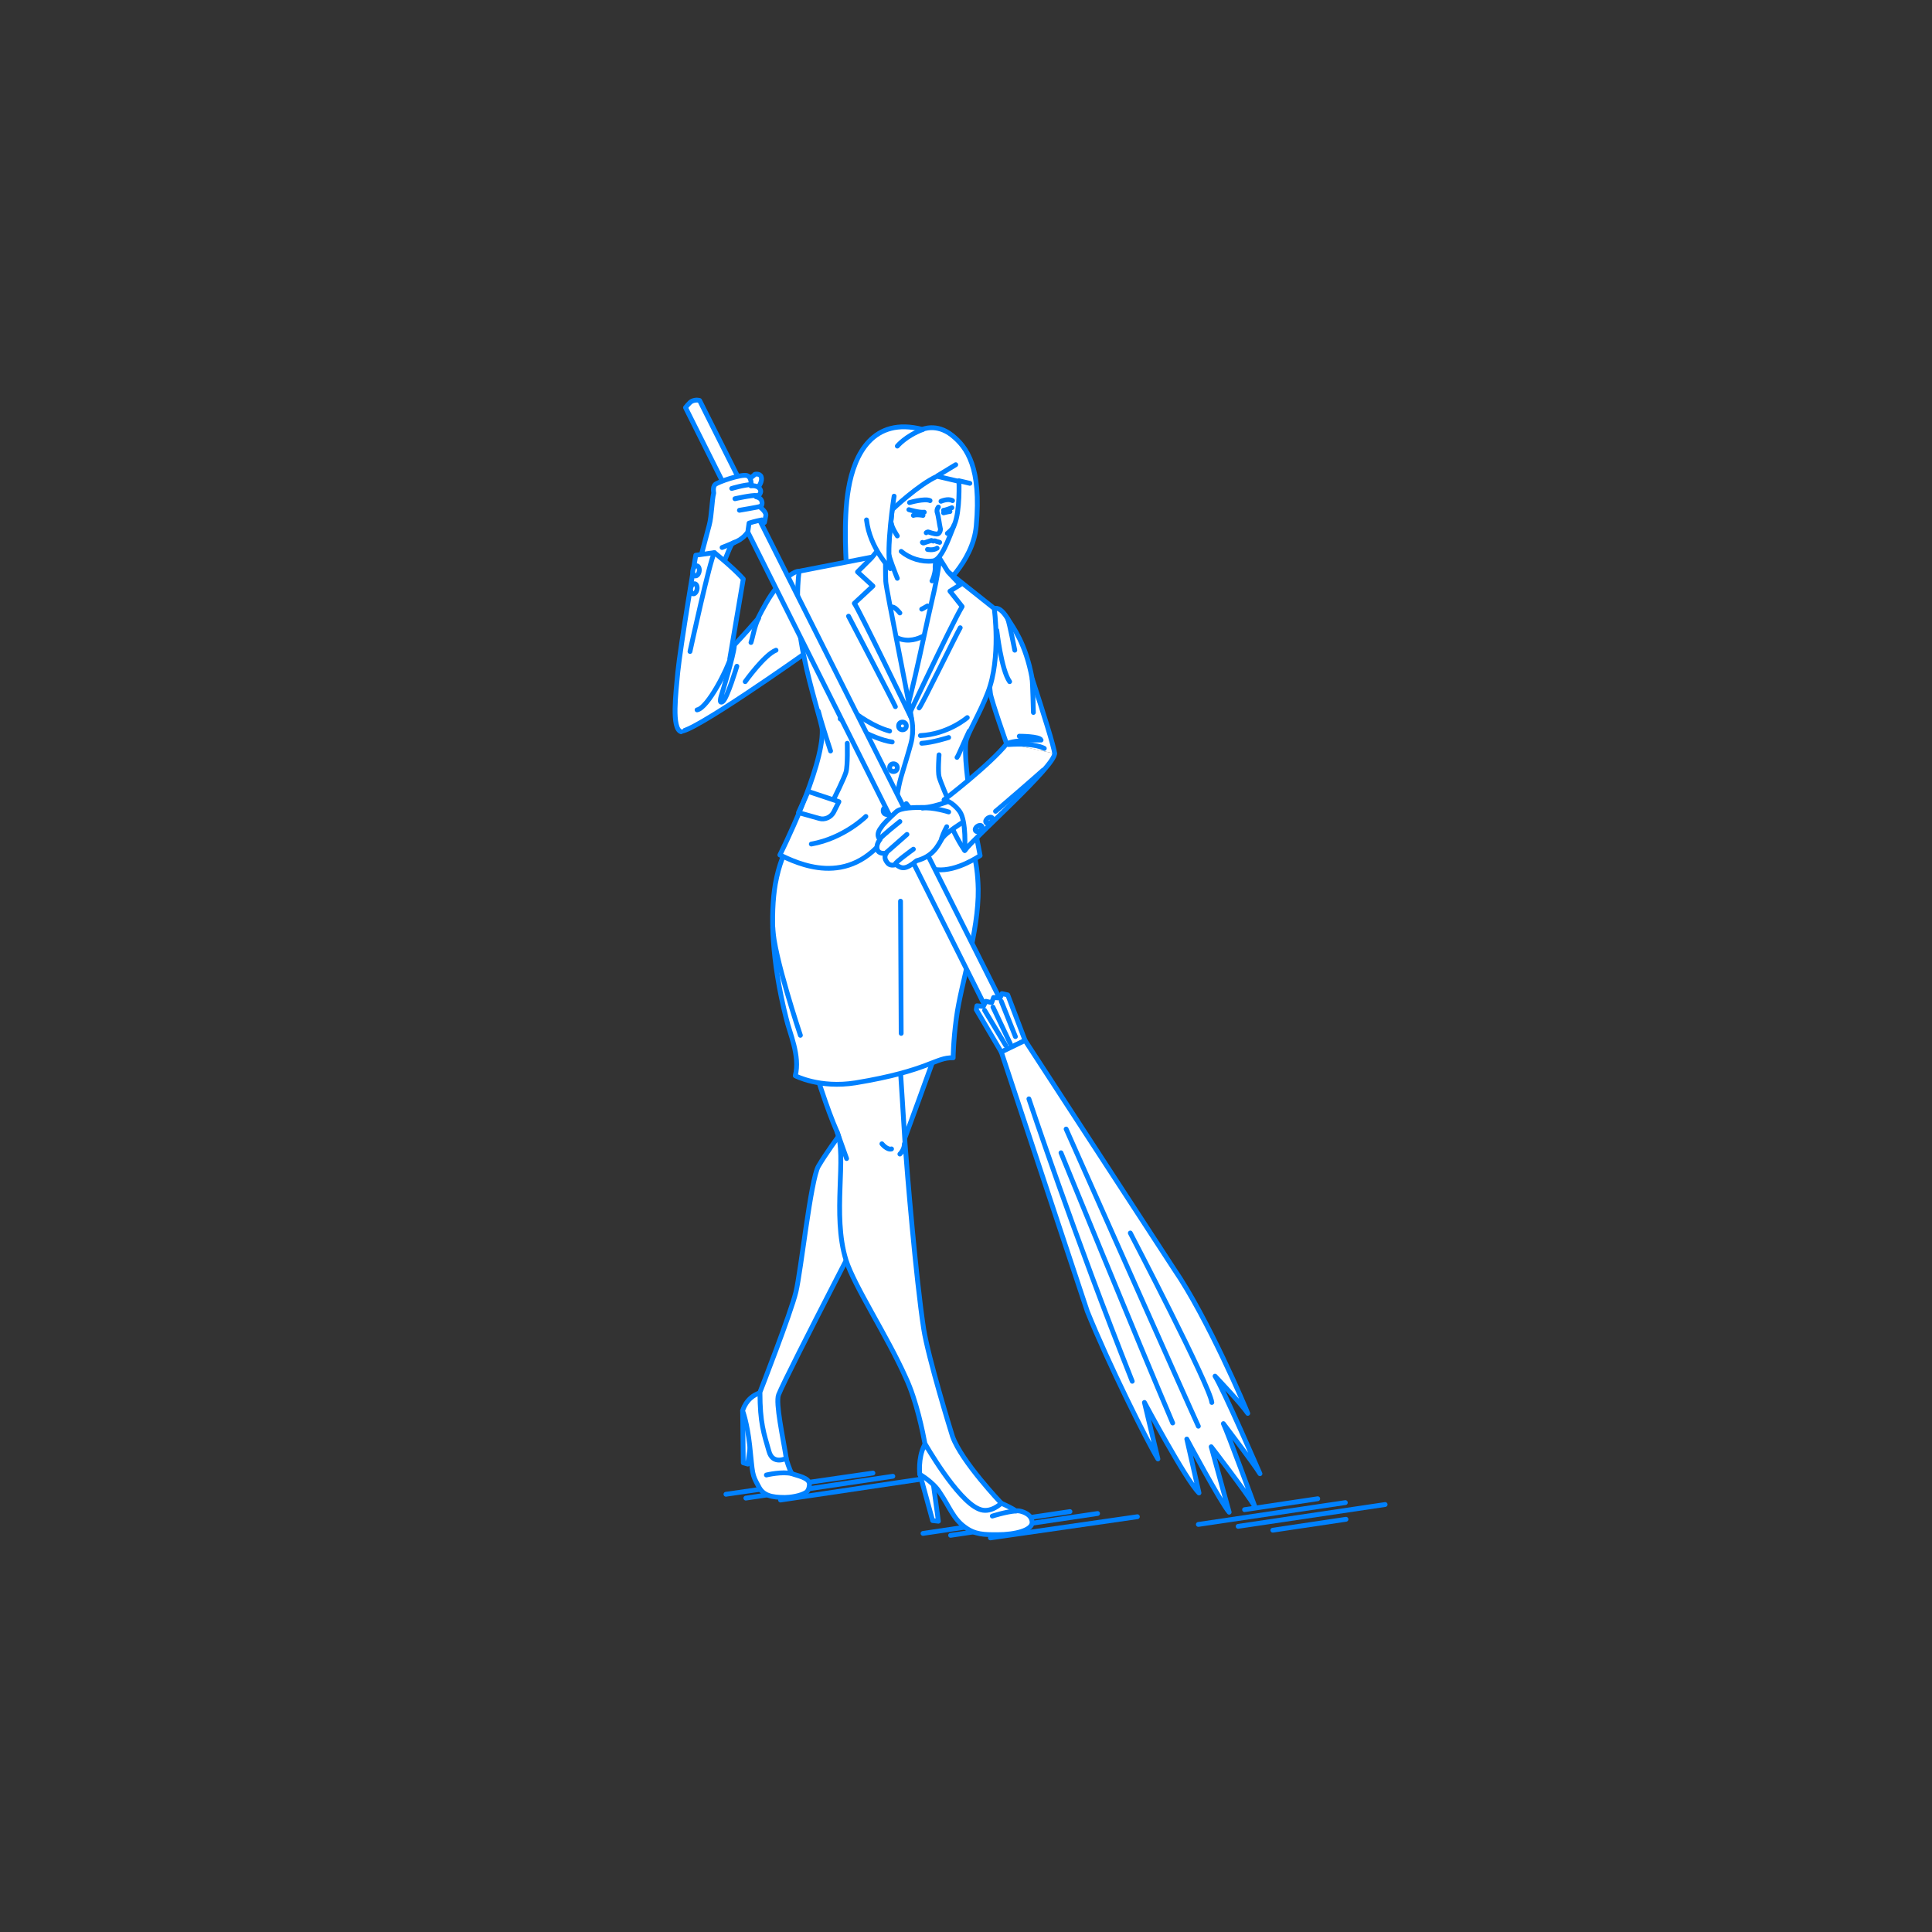 <?xml version="1.0" encoding="utf-8"?>
<!-- Generator: Adobe Illustrator 22.0.1, SVG Export Plug-In . SVG Version: 6.00 Build 0)  -->
<svg version="1.1" id="レイヤー_1" xmlns="http://www.w3.org/2000/svg" xmlns:xlink="http://www.w3.org/1999/xlink" x="0px"
	 y="0px" viewBox="0 0 301 301" style="enable-background:new 0 0 301 301;" xml:space="preserve">
<rect x="0" y="0" width="301" height="301" fill="#333333" stroke="none"/>
<style type="text/css">
	.st0{fill:none;}
	.st1{fill:#FFFFFF;stroke:#0081FF;stroke-width:0.75;stroke-linecap:round;stroke-linejoin:round;stroke-miterlimit:10;}
	.st2{fill:none;stroke:#0081FF;stroke-width:0.75;stroke-linecap:round;stroke-linejoin:round;stroke-miterlimit:10;}
	.st3{fill:#0081FF;stroke:#0081FF;stroke-width:0.75;stroke-linecap:round;stroke-linejoin:round;stroke-miterlimit:10;}
</style>
<g id="guide">
</g>
<rect y="1" class="st0" width="300" height="300"/>
<g>
	<line class="st1" x1="154.3" y1="239.6" x2="177.2" y2="236.3"/>
	<line class="st1" x1="148.1" y1="239.2" x2="171" y2="235.8"/>
	<line class="st1" x1="143.8" y1="238.9" x2="166.7" y2="235.5"/>
	<line class="st1" x1="121.6" y1="233.7" x2="144.5" y2="230.3"/>
	<line class="st1" x1="116.2" y1="233.4" x2="139.1" y2="230"/>
	<line class="st1" x1="113.1" y1="232.8" x2="136" y2="229.5"/>
	<g>
		<line class="st1" x1="192.9" y1="237.8" x2="215.8" y2="234.4"/>
		<line class="st1" x1="186.7" y1="237.5" x2="209.6" y2="234.1"/>
		<line class="st1" x1="193.9" y1="235.2" x2="205.3" y2="233.5"/>
		<line class="st1" x1="198.3" y1="238.4" x2="209.7" y2="236.7"/>
	</g>
	<g>
		<g>
			<path class="st1" d="M156.8,115.8c0,0-2.4-6.8-2.5-7.8c-0.4-3-0.9-11.3,0.7-13.2c0,0,0.8-0.4,2,1.6c0.8,1.3,2.8,3.8,3.8,9.3
				c1.6,4.9,3.5,10.9,3.5,11.7"/>
			<path class="st1" d="M161,111c0,0-0.1-4.4-0.2-5.2"/>
			<path class="st1" d="M155.3,98.2c0,0,0.7,6.2,2,8"/>
			<path class="st2" d="M158.1,101.3c0,0-0.8-4.1-1.1-4.9"/>
		</g>
		<g>
			<path class="st1" d="M114.3,100.6c0,0,1.7-1.8,3.7-4.1c0.9-1.8,1.9-3.6,2.8-4.7c1.8-2.1,3.1-2.8,3.6-2.8c1.3-0.1,1.7,11.3,1,12.8
				c0,0-17.9,12.7-19.4,12.1"/>
			<path class="st1" d="M116.1,106.2c0,0,3-4.2,4.8-4.9"/>
			<path class="st2" d="M117,100.1c0.2-0.5,0.6-2.8,1.2-3.8"/>
		</g>
		<g>
			<polygon class="st1" points="115.7,219.8 115.8,227.9 116.5,228.1 117.4,221.7 			"/>
			<path class="st1" d="M122.5,227.3c0,0,0.5,1.8,0.9,2.3c0.7,0.3,2.8,0.6,2.7,1.7c0,0.3-0.1,0.9-0.5,1.2c-0.9,0.6-2.6,0.8-3.3,0.8
				c-2.1,0-3.4-0.3-4.1-1.7c-1.1-2-0.9-1.8-1.4-6.4c-0.4-3.6-1.1-5.4-1.1-5.4s0.5-2.1,2.7-2.8L122.5,227.3z"/>
			<polygon class="st1" points="143.3,229.6 145.3,236.9 146.2,237 145.2,229.7 			"/>
			<path class="st1" d="M154,233c0,0,1.3,0.8,2,1.2c0.9,0.4,1.7,0.8,2.3,1.2c0.5-0.1,1.4,0.2,1.9,0.6s0.6,0.9,0.6,1.2
				c0,1.2-2.6,1.9-5.4,1.9c-2.1,0-3.5,0-5.1-1.2c-1.8-1.3-2.4-3.2-3.9-5.4c-1-1.6-3.1-2.8-3.1-2.8s-0.3-2.5,0.7-4.5L154,233z"/>
			<path class="st1" d="M150.3,151.5c0,0-10.3,28.9-11.3,30.9c-1,2.1-16.4,31.6-17.7,34.9c-0.5,1.3,0.7,6.7,1.2,9.9
				c0,0-2.1,1.1-2.7-1.1c-0.8-2.8-1.4-4.4-1.4-9.2c0,0,4.8-12.3,5.6-15.6s2.3-17.5,3.5-19.6c2.3-3.9,6.8-9.3,7-10.4
				c0.2-1,0.4-19.5,1-21.5C136.1,147.8,149.7,149.6,150.3,151.5z"/>
			<path class="st1" d="M123.1,153.2c0,0,4.2,16.1,7.3,23.1c1.6,3.8-0.8,12.9,1.4,20c1.3,4.1,6.4,11.8,9.3,18.3
				c1.7,3.6,2.7,8.7,3,10.3c0,0,5,8.8,8.4,10.2c1.8,0.8,3.5-0.9,3.5-0.9s-6.2-6.5-7.6-10.4c-0.2-0.6-3.8-12.3-4.5-16.8
				c-1.2-7.8-2.6-24.6-2.9-28.9c-0.4-6-1.4-24.9-2.4-27.2S125.5,146.4,123.1,153.2z"/>
			<path class="st1" d="M124.5,129.4c0,0-2.6,2.2-3.7,8.3c-0.8,4.7-0.6,11.9,1.7,21c0.5,2.2,2.2,5.8,1.4,8.9c0,0,3.8,2,9.4,1.1
				c11.5-1.9,12.4-4,15.2-3.9c0,0,0-2.5,0.5-6.2c0.7-5.4,3.5-13.4,3.4-20.1c-0.1-4.7-1.1-7.3-2.3-10.4
				C150.2,128.1,133.6,124,124.5,129.4z"/>
			<path class="st1" d="M140.3,140.4c0,0,0.1,19.4,0.1,20.6"/>
			<path class="st2" d="M137.4,178.2c0,0,0.8,1,1.5,0.8"/>
			<path class="st1" d="M119.4,229.8c0,0,2.5-0.6,4-0.2"/>
			<line class="st2" x1="131.9" y1="180.5" x2="130.4" y2="176.3"/>
			<path class="st2" d="M140.2,179.8c0.4-0.4,0.7-1,0.7-1.6"/>
			<path class="st2" d="M154.6,236.2c0,0,2.2-0.7,3.7-0.8"/>
			<path class="st2" d="M124.7,161.3c0,0-4.2-12.5-4.3-16.8"/>
		</g>
		<g>
			<path class="st1" d="M140.5,90.2c0,0-7.3,0.1-8.6-1.5c0,0-0.6-7.6,0.3-12.6c0.9-5.3,3.8-11.2,11.5-9.2c0,0,2.2-1,4.6,0.9
				s4.6,5.1,3.8,14.1c-0.5,5.8-5.8,10-5.8,10L140.5,90.2z"/>
			<path class="st2" d="M139.8,69.5c0,0,1.3-1.6,4-2.6"/>
		</g>
		<rect x="136.8" y="96.1" class="st1" width="9.5" height="14.8"/>
		<path class="st1" d="M146.1,84.8c0,0-0.5,3.6-0.4,3.8c0.2,0.6,1.3,2.9,1.3,2.9l-2.1,6.9c0,0-3.6,3.2-6.8-0.3l-1.9-9.2
			c0,0,0,0.6,0.7-0.9c0.7-1.5,0.5-5.6,0.5-5.6L146.1,84.8z"/>
		<rect x="128.1" y="121.2" class="st1" width="19.8" height="7.6"/>
		<path class="st1" d="M139.6,115.6c0,0-2.3,9.3-1.4,14c0.5,2.2,3.9,5.5,7.8,5.9c3.1,0.3,6.7-2.2,6.7-2.2s-2.8-14-2.2-17.8
			c0.2-1.2,2.1-4.2,3.4-7.6c2.1-5.4,1-13.1,1-13.1l-7.3-5.8l-3.8,15.6L139.6,115.6z"/>
		<path class="st1" d="M146.4,87c0,0-0.3,2.8-1.1,6.1c-1.8,7.7-3.5,17.2-5.7,22.5c0,0,8.8-18.7,10.3-21.1l-1.9-2.4l1.6-1l-1.9-2
			L146.4,87z"/>
		<path class="st1" d="M142,111.9c0,0,0.5,1.8-0.1,4c-0.2,0.8-1.2,4.1-1.5,5.1c-1.1,3.9-0.8,7.2-2.1,9c-6.1,8.6-14.2,4.4-16.8,3.2
			c0,0,6.8-13.5,6.6-19.5c0-0.8-1.9-6.6-2.8-11.2c-1.7-7.7-0.8-13.5-0.8-13.5l11.3-2.2l1.8,13.5L142,111.9z"/>
		<path class="st1" d="M138,84.2c0,0-0.1,4.1,0,6.4c0,0.9,4,20.5,4,21.3c0,0-8.3-17.2-8.9-17.9l2.9-2.7l-2.4-2.2l2.2-2.2L138,84.2z"
			/>
		<circle class="st1" cx="140.6" cy="113.1" r="0.6"/>
		<circle class="st1" cx="139.2" cy="119.6" r="0.6"/>
		<circle class="st1" cx="138.2" cy="126.3" r="0.6"/>
		<path class="st1" d="M143.2,110.3c0.3-0.2,5.9-11.7,6.4-12.5"/>
		<path class="st1" d="M150.7,111.8c0,0-3,2.6-7.3,2.8"/>
		<path class="st1" d="M128.7,107.2c0,0,5.1,5.4,9.9,6.7"/>
		<path class="st2" d="M141.2,125.2c0,0,2,2.8,5.8,5.1"/>
		<path class="st1" d="M134.9,127.2c0,0-3.4,3.4-8.5,4.3"/>
		<path class="st1" d="M132.2,96c0,0,6.9,13.2,7.3,14.1"/>
		<path class="st1" d="M106.8,61.9"/>
		<path class="st1" d="M147.8,114.9c0,0-2.5,0.8-4.2,0.9"/>
		<path class="st1" d="M130.9,112c0,0,5,3.2,8.1,3.6"/>
		<path class="st1" d="M145.2,90.5c0.1-0.1,0.5-1.2,0.5-1.9"/>
		<path class="st3" d="M143.6,94.9c0,0,0.6-0.3,0.9-0.5"/>
		<path class="st3" d="M140.2,95.5c0,0-0.4-0.5-0.8-0.8c-0.1-0.1-0.7-0.2-0.7-0.2"/>
		<path class="st1" d="M139.8,90.1c0,0-1.6-3.9-1.6-5"/>
		<g>
			<g>
				<path class="st1" d="M138.4,85.3l0.6-5.9c0,0,4.1-3.9,7-5.2l3.4,0.8c0,0,0.2,4.6-0.7,6.7c-0.9,2.2-2,5.6-3.4,5.7
					c-1.7,0.2-3.6-0.4-4.9-1.5"/>
				<path class="st1" d="M139.3,77.3c0,0-1.3,8.1-0.6,11.3c0,0-3.2-3.2-3.7-7.6"/>
				<line class="st2" x1="148.9" y1="72.4" x2="146.1" y2="74.1"/>
				<line class="st2" x1="151.1" y1="75.3" x2="149.4" y2="74.9"/>
			</g>
			<path class="st2" d="M141.7,78.3c0,0,2.4-0.7,3.2-0.3"/>
			<path class="st2" d="M146.6,78.1c0,0,1.1-0.5,1.8-0.1"/>
			<path class="st2" d="M144.3,83c0,0,0.2-0.2,0.4-0.1c0,0,0.8,0.3,1.3,0.3c0.4,0,0.6-0.7,0.5-0.9c-0.1-0.3-0.3-2-0.5-2.5
				c-0.1-0.5,0.2-0.8,0.2-0.8"/>
			<path class="st2" d="M147,79.9c0,0,0.8-0.2,1-0.2"/>
			<path class="st2" d="M143.8,80.3c0,0-1-0.2-1.5,0"/>
			<path class="st2" d="M141.6,79.4c0,0,1.6,0.5,2.4,0.4"/>
			<path class="st2" d="M148.3,79.1c0,0-1,0.4-1.3,0.4"/>
			<path class="st1" d="M144.5,85.6c0,0,0.9,0.2,1.5-0.2"/>
			<path class="st2" d="M139.8,83.5c0,0-0.9-1.4-0.9-1.9"/>
			<path class="st2" d="M147.6,83.1c0.1-0.1,0.8-0.6,1-1.2"/>
			<path class="st1" d="M143.7,84.5c0,0,0,0.1,0.2,0.1l1.2-0.4l0.3,0.1c0,0,0.2-0.1,0.4,0c0.1,0.1,0.4,0.1,0.6,0.2"/>
		</g>
		<path class="st2" d="M125.9,123.3l4.8,1.6l-0.8,1.6c-0.4,0.8-1.4,1.3-2.3,1l-3.2-0.9L125.9,123.3z"/>
		<path class="st2" d="M129.4,117c0,0-1.3-3.9-1.9-6.2"/>
		<path class="st2" d="M132,115.8c0,0,0.1,3.5-0.2,4.5s-1.9,4.2-1.9,4.2"/>
		<path class="st1" d="M149.1,118c0.2-0.2,1.4-3.1,1.9-4.1"/>
		<path class="st1" d="M146.3,117.6c0,0-0.2,2.6,0,3.4c0.2,0.8,1.5,3.8,1.5,3.8"/>
		<path class="st1" d="M150.8,124.4l-4.2,1.1l0.7,1.7c0.4,0.9,1.4,1.3,2.3,1l2-0.7L150.8,124.4z"/>
		<g>
			<path class="st1" d="M161.1,170.6c-0.3,0.1-0.7-0.1-0.9-0.4L106.8,63.5c0,0,0.6-0.8,1-1c0.7-0.3,1.2-0.1,1.2-0.1l53.5,106.6
				c-0.5,0.7-0.7,1.2-1.1,1.4C161.3,170.6,161.2,170.6,161.1,170.6z"/>
			<polygon class="st1" points="159.7,162.1 156,163.9 152.1,157.3 152.2,156.7 153.2,156.8 153.6,156 154.5,156.2 154.8,155.4 
				155.8,155.5 156.1,154.8 157,155 			"/>
			<path class="st1" d="M182.9,197.7l-23.2-35.6l-3.7,1.8l13.4,40.4c3.3,8.2,9.3,20.2,11,23l-2.1-8.8c0,0,6.4,12,8.5,14.1
				c-0.1-0.5-1.9-8.4-1.9-8.4s5.3,9.9,6.6,11.4l-2.8-10.2c0,0,5.4,7,6.8,9.3c0,0-4.3-11.7-4.9-12.9c0,0,4.8,6.3,5.7,7.8
				c0,0-5.8-13.4-7-15.2c0,0,4.1,4.3,5.1,5.8C194.2,219.6,188.2,205.4,182.9,197.7z"/>
			<path class="st2" d="M160.3,171.2c0,0,7,21.1,16.1,44"/>
			<path class="st2" d="M165.3,179.6c0,0,11.9,29.2,17.4,42.1"/>
			<path class="st2" d="M166.1,175.9c0,0,18.8,42.4,20.6,46.3"/>
			<path class="st2" d="M176.1,192.1c0,0,12.4,23.8,12.7,26.4"/>
			<line class="st2" x1="153.4" y1="157.4" x2="156.7" y2="162.9"/>
			<line class="st2" x1="154.7" y1="156.9" x2="157.4" y2="162.6"/>
			<line class="st2" x1="156" y1="156" x2="158.2" y2="161.5"/>
		</g>
		<g>
			<path class="st1" d="M147.1,124.6c0,0,0.1,1.9,1.2,4.3c1.1,2.4,2,3.6,2,3.6s2.8-3.5,2.5-5.9C152.4,124.3,147.1,124.6,147.1,124.6
				z"/>
			<g>
				<g>
					<path class="st1" d="M149.4,124.2c0,0-3.8,1.7-5.7,1.6c-1.1,0-3.4,0-4.1,0.7c-1.2,1.1-2.1,2-2.3,2.4c-1,1.2-0.2,1.9-0.2,1.9
						s-0.7,0.8-0.4,1.6c0.2,0.6,1,0.6,1.4,0.5c0,0-0.5,0.6,0,1.3c0.2,0.3,0.5,0.8,1.5,0.5c0.9,0.7,1.5,0.8,3.2-0.6
						c2.6-0.7,3.3-2.3,4-3.5c0.7-1.1,5-3.6,5-3.6l-0.2-3.8L149.4,124.2z"/>
					<path class="st1" d="M147.5,128.8c0,0-0.5,0.9-0.8,1.8"/>
				</g>
				<path class="st2" d="M140.2,128c0,0-2.9,2.3-3.1,2.7"/>
				<line class="st2" x1="141.3" y1="130" x2="138" y2="132.9"/>
				<path class="st2" d="M142.3,132.3c0,0-2.9,2.1-2.8,2.3"/>
				<path class="st2" d="M147.8,126.5c0,0-2.5-0.8-4.1-0.6"/>
			</g>
			<g>
				<path class="st1" d="M164.3,117.4c0.1,1.9-12.4,13-14,15.1c0,0,0.3-4.6-0.8-6.1s-2.4-1.8-2.4-1.8s7.2-5.5,9.8-8.8"/>
				<path class="st2" d="M162.7,116.6c0,0-1.4-0.9-5.6-0.6"/>
				<g>
					
						<ellipse transform="matrix(0.8 -0.599 0.599 0.8 -45.799 117.929)" class="st1" cx="154.2" cy="127.8" rx="0.6" ry="0.4"/>
					
						<ellipse transform="matrix(0.8 -0.599 0.599 0.8 -46.935 117.204)" class="st1" cx="152.6" cy="129.1" rx="0.6" ry="0.4"/>
				</g>
				<path class="st2" d="M155.1,126.4c0.4-0.3,6.3-5.4,7.4-6.4"/>
				<path class="st2" d="M158.8,114.7c0,0,3.2,0,3.4,0.6c0,0-4.1-0.1-5.4,0.6"/>
			</g>
		</g>
		<g>
			<g>
				<path class="st1" d="M115.6,75.3c0,0,1.7-1,2-1.4c0,0,0.8-0.2,1,0.4s-0.3,1.5-0.6,1.7s-2.3,1.3-2.3,1.3V75.3z"/>
				<path class="st1" d="M109,87.5c0,0,1-3.9,1.5-5.7c0.4-1.5,0.4-3.9,0.7-5c0,0-0.2-0.9,0.2-1.3c0.4-0.4,4.2-1.7,5-1.4
					c0.8,0.3,0.6,1.6,0.6,1.6s1.2-0.2,1.5,0.7c0.1,0.3-0.2,0.9-0.7,1c0,0,0.6,0.1,0.8,0.5c0.2,0.3,0.2,0.9-0.2,1.1
					c0,0,1.1,0.8,0.9,1.4c0,0.1-0.2,1-0.2,1s-0.3-0.2-0.4-0.4c-1.1,0.2-2,0.5-2,0.5l-0.2,1.4c-1.1,1.5-2.2,1.5-2.5,1.9
					c-0.3,0.4-1.6,3.8-1.6,3.8L109,87.5z"/>
				<path class="st2" d="M114,76.1c0,0,2-0.6,3.1-0.6"/>
				<path class="st2" d="M114.5,77.7c0,0,2.7-0.6,3.4-0.5"/>
				<path class="st2" d="M115.2,79.5c0,0,3-0.5,3.2-0.6"/>
				<path class="st2" d="M112.5,85.3c0,0,1.3-0.5,1.9-0.8"/>
			</g>
			<g>
				<g>
					<path class="st1" d="M106.1,114c-1.5-0.5-0.8-6-0.5-9.3c0.4-4,2.8-18.2,2.8-18.2l2.9-0.4c0,0,2.9,2.3,4.5,4.1l-2.1,12.4"/>
					<path class="st2" d="M108.6,110.6c1.7-0.3,4.8-6.5,5.2-8.1"/>
				</g>
				<path class="st1" d="M107.5,101.5c0.2-0.9,3.1-14.2,3.8-15.4"/>
				<ellipse transform="matrix(0.177 -0.984 0.984 0.177 1.758 179.968)" class="st1" cx="108.5" cy="88.9" rx="0.8" ry="0.5"/>
				
					<ellipse transform="matrix(0.177 -0.984 0.984 0.177 -1.262 181.87)" class="st1" cx="108.1" cy="91.7" rx="0.8" ry="0.5"/>
			</g>
			<path class="st2" d="M114.8,103.8c0,0-1.5,5-2.2,5.5s-0.2-1-0.2-1c0.1-0.3,1.9-6.2,2-7.6"/>
		</g>
	</g>
</g>
</svg>
